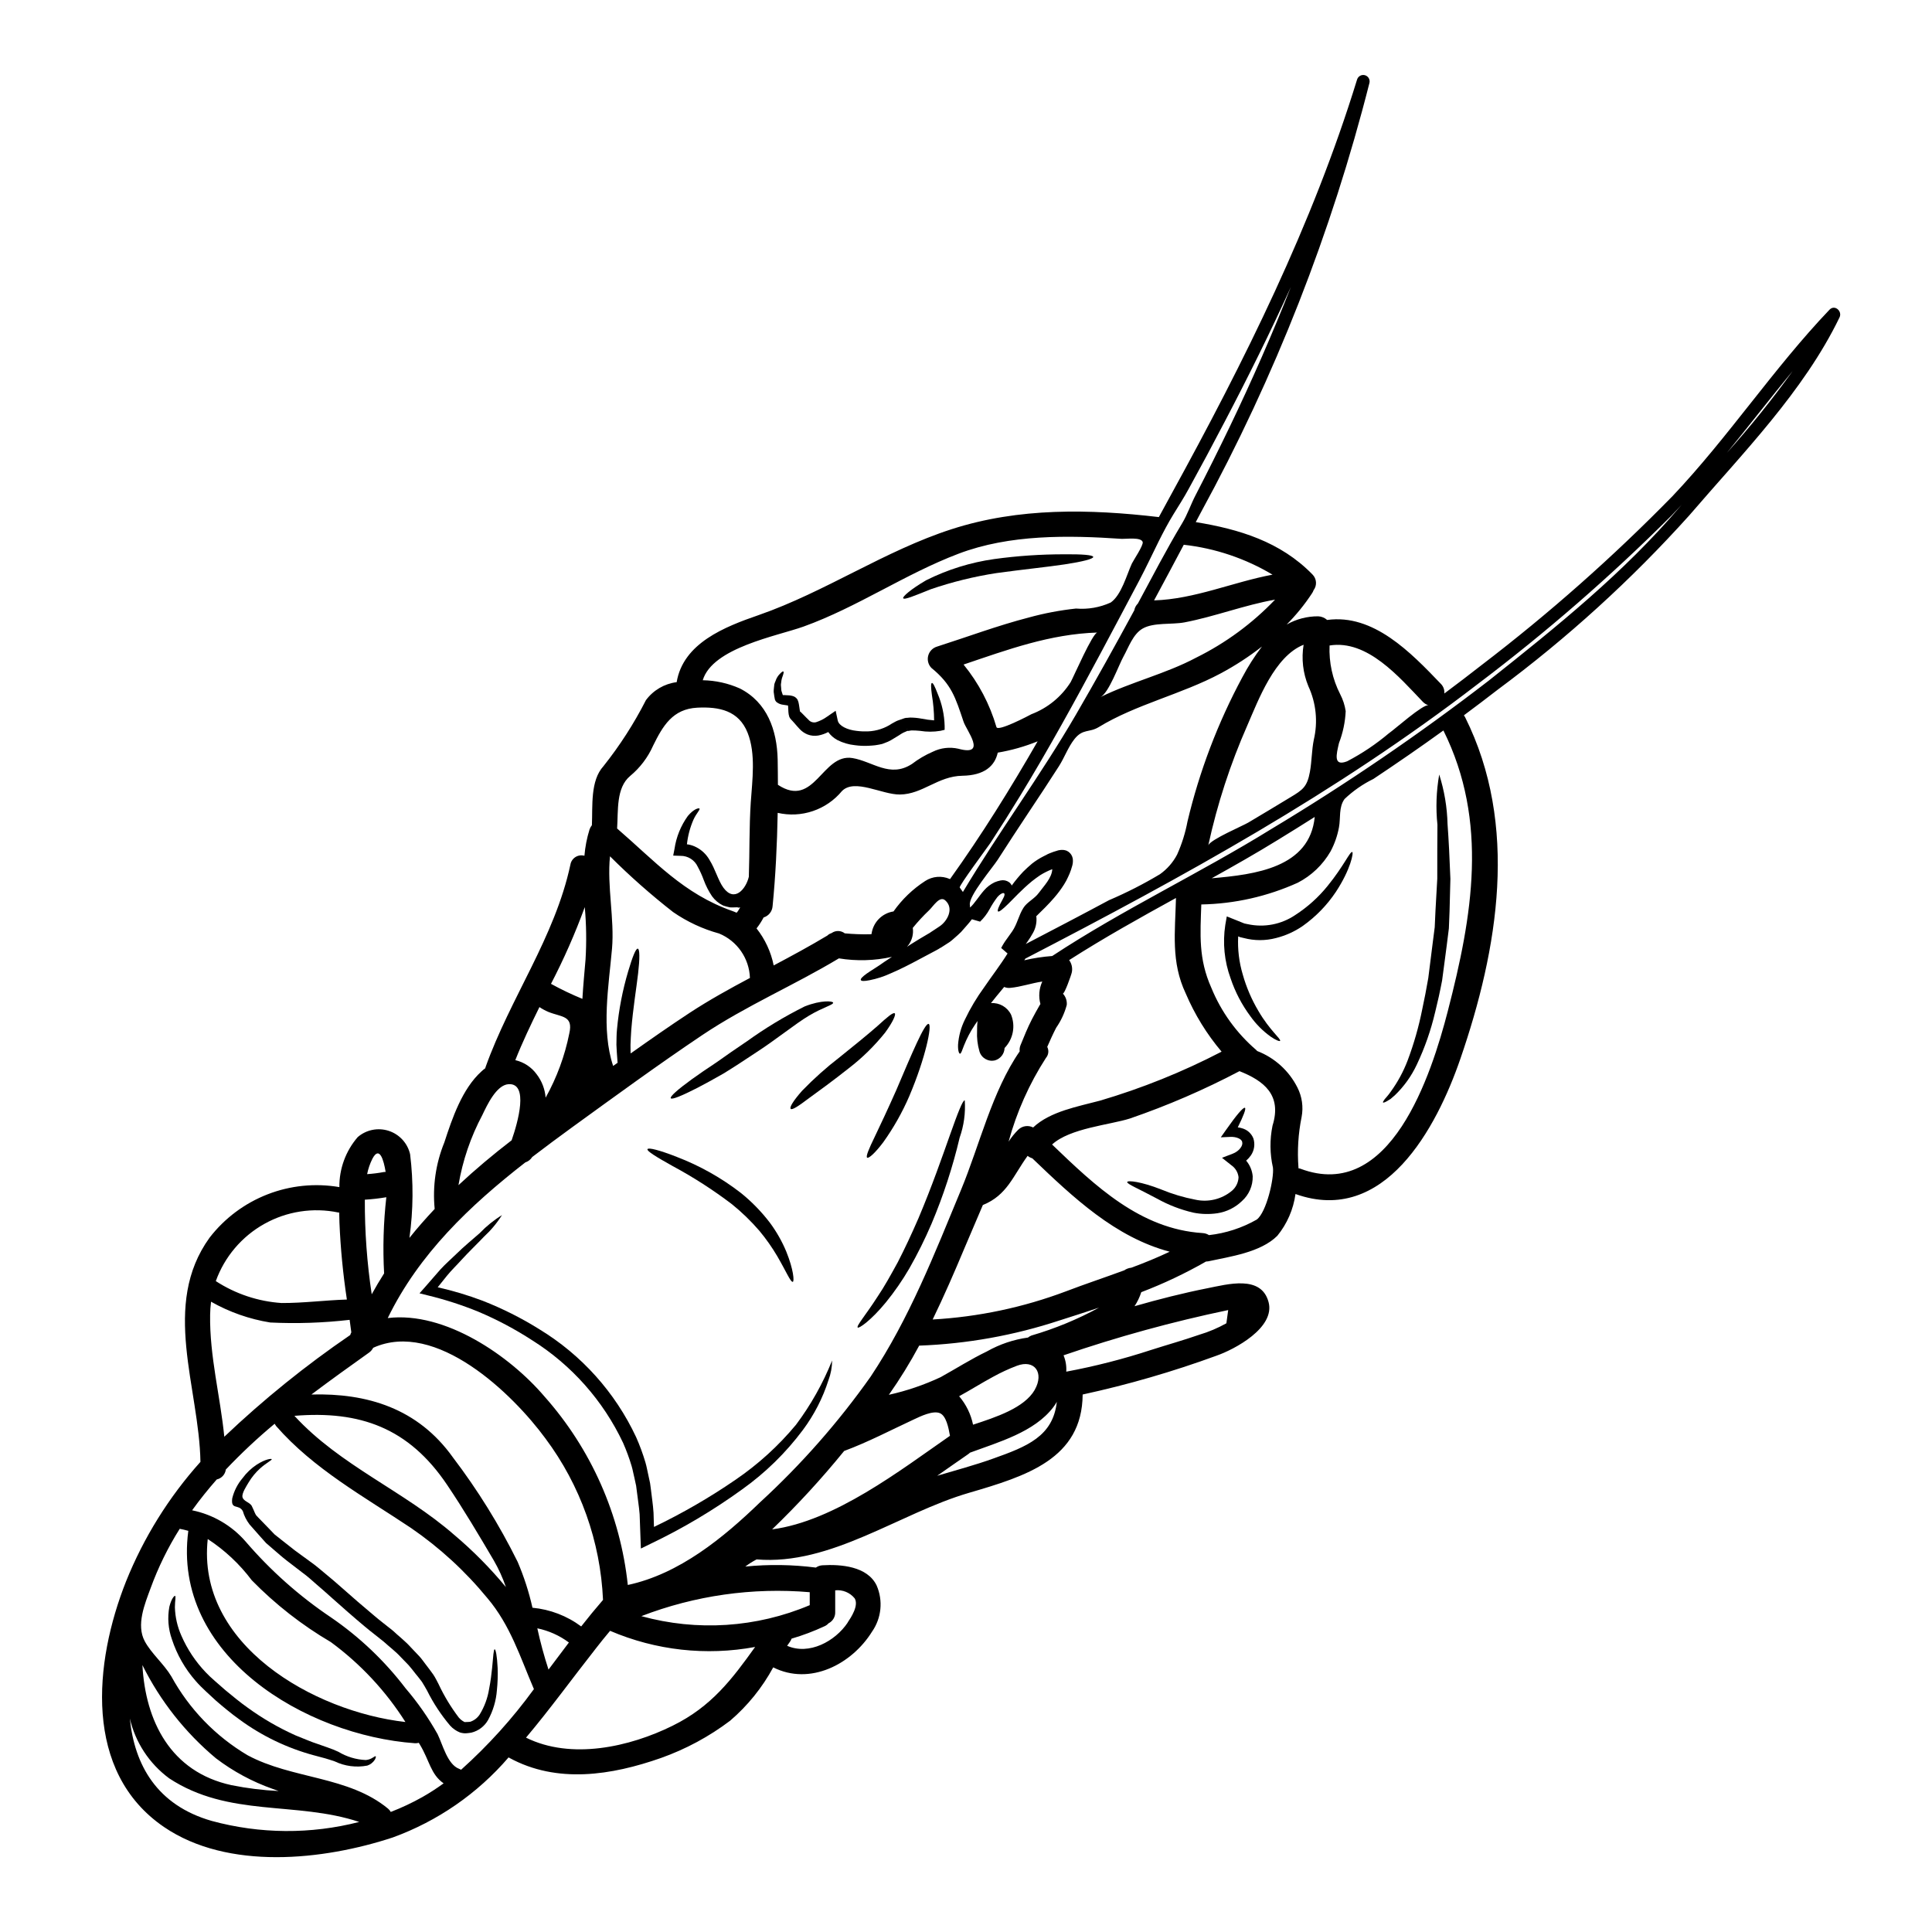 <?xml version="1.0" encoding="UTF-8"?>
<!-- Uploaded to: ICON Repo, www.svgrepo.com, Generator: ICON Repo Mixer Tools -->
<svg fill="#000000" width="800px" height="800px" version="1.1" viewBox="144 144 512 512" xmlns="http://www.w3.org/2000/svg">
 <g>
  <path d="m628.83 226.08c1.398-1.465 3.469 0.395 2.656 2.047-9.473 19.602-25.789 36.117-39.832 52.48-15.336 17.051-32.344 32.523-50.77 46.184-2.949 2.293-5.945 4.547-8.934 6.773 0.117 0.156 0.223 0.32 0.316 0.496 14.27 28.578 8.797 61.344-1.258 90.551-6.297 18.293-20.121 44.242-43.691 35.816v0.004c-0.559 4.062-2.223 7.891-4.816 11.07-4.434 4.414-12.555 5.512-18.363 6.773h0.004c-0.18 0.027-0.363 0.043-0.543 0.047-5.5 3.148-11.234 5.863-17.152 8.121-0.422 1.316-1.02 2.566-1.781 3.715 6.434-1.848 12.895-3.488 19.262-4.75 5.379-1.055 14.293-3.598 16.246 3.625 1.871 6.816-9.023 12.594-13.816 14.246h0.004c-11.566 4.231-23.41 7.668-35.445 10.281-0.137 17.059-14.957 21.625-30.133 26.059-18.387 5.352-36.5 19.305-56.285 17.641v0.004c-1.047 0.547-2.047 1.18-2.992 1.891 6.227-0.621 12.5-0.527 18.703 0.27 0.516-0.363 1.121-0.574 1.754-0.609 4.859-0.293 11.902 0.246 14.355 5.356 1.742 4.008 1.285 8.637-1.215 12.223-5.398 8.688-16.473 14.379-26.195 9.473h0.004c-2.91 5.371-6.781 10.16-11.414 14.133-5.566 4.211-11.746 7.539-18.32 9.879-13.074 4.59-27.551 6.887-40.215-0.043-0.055-0.047-0.113-0.086-0.18-0.113-8.242 9.594-18.816 16.902-30.699 21.223-18.387 6.055-43.66 8.797-60.645-2.789-21.375-14.609-18.562-43.594-10.031-65.086 4.672-11.621 11.344-22.336 19.711-31.66-0.336-19.648-10.484-41.59 2.434-59.434 3.977-5.141 9.277-9.102 15.336-11.461 6.055-2.356 12.641-3.019 19.047-1.922-0.047-4.863 1.68-9.574 4.863-13.254 2.262-1.953 5.383-2.582 8.227-1.652 2.844 0.93 4.992 3.285 5.656 6.199 0.906 7.363 0.848 14.816-0.18 22.164 2.113-2.652 4.363-5.195 6.691-7.672-0.59-6.004 0.289-12.059 2.566-17.645 2.07-6.367 4.723-14.195 9.84-18.809 0.316-0.305 0.656-0.582 1.012-0.836 0.023-0.09 0.023-0.156 0.047-0.246 6.551-18.387 18.387-34.453 22.504-53.715 0.141-0.828 0.629-1.555 1.336-2 0.707-0.445 1.574-0.57 2.379-0.344 0.195-2.359 0.648-4.691 1.348-6.949 0.145-0.418 0.359-0.805 0.633-1.152 0.223-5.176-0.453-11.77 3.059-15.641 4.328-5.438 8.102-11.301 11.258-17.496 1.953-2.633 4.894-4.356 8.145-4.769 1.734-10.352 12.738-14.672 21.738-17.777 17.664-6.144 33.457-17.078 51.168-22.773 17.777-5.738 36.523-5.352 54.883-3.195 1.082-2.023 2.184-4.027 3.285-6.031 19.379-35.305 37.391-71.359 49.258-109.97h0.004c0.285-0.855 1.191-1.34 2.059-1.102 0.871 0.242 1.402 1.117 1.211 2-10.047 39.656-25.047 77.891-44.645 113.8-0.449 0.879-0.922 1.754-1.395 2.633 11.473 1.867 22.453 5.176 30.918 13.863 1.141 1.125 1.27 2.922 0.301 4.195-0.09 0.258-0.211 0.508-0.359 0.738-1.969 3.008-4.238 5.805-6.773 8.352 2.551-1.449 5.438-2.203 8.371-2.184 0.875 0.039 1.711 0.383 2.363 0.969 12.266-1.688 22.168 8.621 30.109 16.902 0.688 0.676 1.035 1.625 0.945 2.586 3.305-2.477 6.617-4.973 9.879-7.539 17.914-13.688 34.816-28.648 50.586-44.758 14.871-15.699 26.73-33.812 41.605-49.406zm-9.723 16.199c-5.902 7.156-11.562 14.516-17.461 21.715 6.207-6.918 12.035-14.168 17.461-21.715zm-29.84 35.941 0.43-0.496c-0.945 0.992-1.848 2.004-2.812 2.992h-0.004c-16.055 16.031-33.199 30.934-51.309 44.602-37.625 28.918-77.84 50.949-119.83 72.715-0.09 0.156-0.203 0.293-0.297 0.449h0.004c2.434-0.566 4.91-0.945 7.402-1.129 18.633-12.285 39.07-21.895 58.082-33.664 19.93-11.973 39.152-25.09 57.566-39.289 18.047-14.336 35.801-28.562 50.766-46.18zm-61.57 133.67c6.508-25.137 10.824-50.137-1.18-74.309-6.098 4.414-12.309 8.688-18.562 12.852-2.801 1.367-5.375 3.16-7.633 5.309-1.598 2.184-1.012 5.062-1.484 7.519-0.41 2.223-1.16 4.371-2.227 6.367-2.039 3.543-5.055 6.426-8.688 8.301-8.043 3.637-16.742 5.598-25.566 5.762-0.27 7.941-0.789 14.379 2.656 22.078 2.598 6.356 6.672 12 11.883 16.473 0.098 0.09 0.188 0.188 0.27 0.289 4.633 1.789 8.438 5.242 10.668 9.68 1.223 2.41 1.609 5.156 1.102 7.809-0.895 4.402-1.172 8.906-0.832 13.383 0 0.07-0.023 0.113-0.023 0.18 0.184 0.035 0.363 0.082 0.539 0.137 23.863 9.004 34.711-24.93 39.078-41.828zm-15.57-73.602c1.484-1.012 9.023-7.762 10.441-7.379v-0.004c-0.574-0.168-1.094-0.488-1.508-0.922-6.277-6.551-14.695-16.531-24.711-14.922-0.195 4.477 0.777 8.93 2.816 12.918 0.73 1.402 1.223 2.918 1.457 4.481-0.133 2.891-0.73 5.738-1.773 8.438-0.699 2.992-1.574 6.297 2.137 4.859v0.004c3.981-2.074 7.715-4.586 11.141-7.484zm-19.961 1.777c1.129-4.769 0.621-9.777-1.441-14.223-1.434-3.473-1.867-7.273-1.258-10.98-7.699 3.059-11.973 14.625-14.922 21.398-4.496 10.199-7.957 20.82-10.328 31.711 0.812-1.598 9.094-5.09 10.602-5.988 3.734-2.207 7.445-4.457 11.141-6.691 3.305-1.969 4.457-2.812 5.176-6.727 0.512-2.836 0.469-5.719 1.031-8.508zm0.246 20.434c-3.242 2.051-6.508 4.098-9.793 6.102-5.734 3.543-11.609 6.863-17.508 10.148 11.57-0.977 25.996-2.824 27.305-16.262zm-11.184 81.816c2.566-8.172-2.344-11.906-8.754-14.449-9.348 4.926-19.059 9.121-29.051 12.555-5.309 1.688-15.891 2.547-20.613 6.887 11.387 10.938 23.355 22.41 39.875 23.469v0.004c0.605 0.023 1.195 0.211 1.707 0.539 4.453-0.496 8.758-1.898 12.652-4.117 2.586-1.938 4.633-10.914 4.297-13.777-0.828-3.652-0.867-7.441-0.113-11.109zm-7.988-118.84-0.004-0.004c1.504-2.856 3.242-5.578 5.199-8.141-3.438 2.691-7.102 5.074-10.957 7.133-10.352 5.539-22.434 8.191-32.34 14.246-2.5 1.508-4.164 0.34-6.414 3.172-1.707 2.184-2.633 4.883-4.117 7.203-2.652 4.141-5.375 8.266-8.102 12.355-2.723 4.09-5.422 8.234-8.082 12.375-1.352 2.117-7.785 9.633-7.402 11.996l0.004-0.004c0.035 0.23 0.051 0.465 0.047 0.699 1.145-0.992 2.316-2.973 3.711-4.547 0.77-0.898 1.723-1.625 2.789-2.137 0.523-0.223 1.066-0.391 1.621-0.496 0.777-0.16 1.586 0.012 2.231 0.473 0.301 0.227 0.543 0.531 0.695 0.875 0.93-1.285 1.945-2.512 3.039-3.668 0.719-0.719 1.484-1.418 2.363-2.16 0.938-0.734 1.949-1.375 3.012-1.914l0.789-0.395 0.359-0.199 0.539-0.227c0.609-0.254 1.234-0.469 1.867-0.648 0.203-0.078 0.414-0.129 0.629-0.16 0.281-0.055 0.57-0.078 0.855-0.07 0.23 0.004 0.457 0.035 0.676 0.09 0.133 0.047 0.27 0.07 0.395 0.113 0.18 0.086 0.352 0.184 0.516 0.293 0.59 0.426 0.996 1.062 1.125 1.777 0.09 0.625 0.051 1.258-0.113 1.867-0.109 0.395-0.223 0.789-0.336 1.105h0.004c-0.223 0.66-0.484 1.309-0.789 1.934-0.305 0.68-0.656 1.34-1.059 1.969-0.773 1.227-1.637 2.394-2.59 3.492-1.484 1.73-3.148 3.352-4.789 4.949v-0.004c0.043 0.211 0.062 0.422 0.066 0.633 0.043 1.305-0.27 2.594-0.902 3.738-0.457 0.828-0.961 1.629-1.508 2.402-0.156 0.203-0.293 0.395-0.43 0.586 7.383-3.848 14.766-7.695 22.102-11.637v0.004c4.637-1.98 9.133-4.273 13.457-6.863 1.906-1.352 3.461-3.129 4.547-5.199 1.258-2.805 2.184-5.75 2.754-8.777 3.16-13.32 8.051-26.176 14.539-38.234zm12.875-103.47c-5.512 12.129-11.434 24.082-17.621 35.867-3.082 5.918-6.231 11.793-9.445 17.621-1.281 2.363-2.699 4.57-4.098 6.84-1.398 2.269-2.656 4.68-3.867 7.086-1.73 3.488-3.379 7.023-5.199 10.465-3.398 6.41-6.773 12.805-10.195 19.195-6.84 12.781-13.816 25.492-21.355 37.848-2.562 4.207-5.176 8.348-7.871 12.469-0.719 1.078-8.414 11.414-8.125 11.809 0.293 0.395 0.562 0.762 0.836 1.18 9.539-15.934 20.613-30.922 29.953-46.988 5.309-9.137 10.438-18.387 15.48-27.68l-0.008 0.004c0.125-0.676 0.453-1.297 0.945-1.777 3.871-7.156 7.519-14.27 11.703-21.219 1.465-2.41 2.316-5.066 3.625-7.562 3.106-5.988 6.098-12.02 9.02-18.074 5.844-12.168 11.293-24.531 16.219-37.086zm-4.887 76.285c-7.184-4.293-15.203-6.996-23.52-7.922-2.609 4.91-5.219 9.84-7.871 14.742 10.777-0.332 20.855-4.84 31.391-6.82zm-12.223 198.38c0.16-1.18 0.32-2.363 0.477-3.488-14.781 3.086-29.352 7.09-43.633 11.992 0.57 1.371 0.816 2.852 0.719 4.332 7.621-1.422 15.137-3.348 22.504-5.762 4.231-1.352 8.555-2.566 12.762-4.027h-0.004c2.496-0.742 4.902-1.762 7.176-3.031zm-7.961-176.41c7.793-3.863 14.852-9.059 20.859-15.348-8.145 1.441-15.91 4.477-24.035 6.031-3.375 0.629-8.168-0.043-11.07 1.641-2.566 1.488-3.711 4.977-5.062 7.402-1.238 2.207-3.894 9.656-6.078 10.738 8.188-4.027 17.281-6.141 25.387-10.465zm6.691 104.44v0.004c-3.922-4.633-7.121-9.832-9.5-15.414-3.961-8.371-2.812-16.297-2.59-25.316-9.594 5.266-19.133 10.598-28.312 16.465 0.672 0.918 0.934 2.074 0.719 3.195-0.133 0.738-2.047 6.074-2.41 5.648 0.773 0.812 1.16 1.918 1.059 3.039-0.578 2.164-1.531 4.211-2.812 6.051-0.855 1.664-1.617 3.352-2.363 5.062 0.496 0.965 0.352 2.133-0.359 2.949-4.41 6.84-7.742 14.316-9.883 22.168 0.746-1.156 1.617-2.227 2.59-3.195 1.059-1 2.625-1.223 3.918-0.566 4.5-4.277 12.039-5.582 17.641-7.086v0.004c11.16-3.285 21.977-7.641 32.297-13.004zm-23.797-129.32c0.43-0.902 3.148-4.91 2.883-5.738-0.395-1.352-4.363-0.789-5.512-0.836-14.266-0.969-29.727-1.215-43.297 3.938-14.168 5.375-26.801 14.168-41.066 19.305-7.023 2.519-24.125 5.582-26.711 14.223 3.391 0.059 6.738 0.801 9.84 2.184 7.223 3.668 9.84 11.02 10.012 18.836 0.047 2.18 0.047 4.434 0.066 6.691 9.746 6.434 11.684-8.418 19.758-7.086 5.332 0.879 9.902 5.332 15.707 1.598l0.004 0.004c1.715-1.32 3.59-2.426 5.582-3.285 2.102-1.031 4.492-1.309 6.773-0.789 7.762 2.113 2.113-4.883 1.375-7.156-2.16-6.414-3.148-9.879-8.531-14.27v0.004c-0.828-0.863-1.145-2.094-0.836-3.25 0.309-1.152 1.195-2.062 2.344-2.398 8.102-2.59 16.09-5.582 24.348-7.719 4.086-1.121 8.254-1.91 12.465-2.363 3.156 0.266 6.324-0.285 9.207-1.598 2.844-1.992 4.219-7.301 5.59-10.293zm-0.109 186.57c3.465-1.281 6.863-2.676 10.148-4.231-14.402-3.824-25.516-14.312-36.406-24.754h-0.004c-0.453-0.137-0.871-0.359-1.242-0.652-3.894 5.379-5.445 10.441-11.859 13.031-1.641 3.844-3.305 7.719-4.93 11.562-2.633 6.297-5.375 12.594-8.371 18.77l0.004 0.004c12.102-0.68 24.031-3.203 35.375-7.481 4.996-1.914 10.234-3.644 15.371-5.539v0.004c0.562-0.398 1.223-0.645 1.91-0.707zm-16.094-155.18c0.832-1.508 5.848-13.094 7.086-13.141-12.594 0.395-23.809 4.547-35.469 8.484 3.984 4.879 6.949 10.512 8.711 16.562 0.34 1.328 8.598-3.039 9.27-3.402 4.297-1.633 7.945-4.617 10.402-8.504zm7.516 165.77c-3.543 1.18-7.019 2.293-10.418 3.379v-0.004c-12.039 3.977-24.578 6.227-37.242 6.691-2.414 4.504-5.098 8.852-8.035 13.031 4.734-1.051 9.34-2.621 13.73-4.68 4.094-2.269 8.078-4.812 12.309-6.84l-0.004-0.004c3.348-1.883 7.019-3.121 10.824-3.644 0.281-0.223 0.59-0.406 0.922-0.539 6.219-1.812 12.227-4.293 17.914-7.391zm-11.184 24.957c-0.277 0.504-0.594 0.984-0.945 1.441-5.019 6.594-14.492 9.227-22.078 12.039h0.004c-0.16 0.16-0.332 0.301-0.516 0.426-2.59 1.777-5.332 3.715-8.172 5.695 4.977-1.488 9.992-2.812 14.875-4.57 8.867-3.16 15.84-5.859 16.832-15.043zm-4.781-134.86c1.328-1.824 3.465-3.938 3.578-6.297-1.105 0.426-2.168 0.953-3.172 1.574-0.766 0.496-1.508 1.078-2.207 1.617-2.754 2.273-4.789 4.527-6.277 5.988-1.488 1.461-2.453 2.227-2.719 2.027-0.27-0.199 0.156-1.328 1.211-3.172 1.309-2.25-0.176-2.051-1.371-0.652v-0.004c-0.773 1.016-1.469 2.09-2.07 3.215-0.668 1.227-1.52 2.344-2.523 3.312l-2.18-0.629c-0.453 0.582-0.902 1.18-1.441 1.754l-1.422 1.617c-0.516 0.543-1.18 1.082-1.773 1.621-0.391 0.359-0.797 0.695-1.219 1.012l-1.148 0.742-1.121 0.719-0.297 0.156-0.473 0.293-0.535 0.301c-1.508 0.812-2.969 1.574-4.363 2.316-2.812 1.527-5.422 2.832-7.762 3.824-1.777 0.82-3.644 1.422-5.562 1.801-1.371 0.273-2.18 0.273-2.312-0.047s0.426-0.898 1.551-1.707c1.125-0.812 2.883-1.797 4.769-3.172 0.609-0.395 1.238-0.812 1.914-1.258v-0.004c-4.613 1.027-9.383 1.16-14.047 0.395-11.859 7.133-24.523 12.512-36.16 20.297-11.727 7.871-23.09 16.18-34.523 24.461-3.543 2.586-7.086 5.195-10.602 7.894l0.004 0.004c-0.422 0.672-1.066 1.172-1.82 1.418-14.668 11.414-28.199 24.258-36.457 41.25 15.234-1.848 32.383 10.055 41.496 20.746 12.41 13.949 20.145 31.426 22.121 49.988 13.613-2.906 25.316-12.488 35.105-21.965v0.004c10.902-10.02 20.711-21.168 29.258-33.262 10.262-15.418 16.902-32.496 23.965-49.531 4.879-11.75 8.191-26.059 15.527-36.66-0.07-0.539 0-1.09 0.203-1.598 0.945-2.316 1.891-4.68 3.039-6.906 0.652-1.238 1.309-2.453 2.004-3.644h-0.004c0.078-0.137 0.16-0.266 0.25-0.395-0.539-1.984-0.363-4.094 0.496-5.961-2.863 0.426-5.738 1.441-8.531 1.684-0.535 0.051-1.078-0.031-1.574-0.246-0.695 0.855-1.395 1.664-2.047 2.473-0.496 0.633-0.969 1.215-1.441 1.801v0.004c2.231-0.152 4.328 1.055 5.316 3.059 1.227 3.027 0.555 6.492-1.715 8.844-0.051 1.508-1.055 2.816-2.496 3.262-1.797 0.465-3.641-0.582-4.16-2.363-0.516-1.758-0.73-3.59-0.633-5.422-0.016-0.879 0.023-1.758 0.113-2.633-0.246 0.363-0.516 0.742-0.738 1.082h-0.004c-1.133 1.695-2.082 3.504-2.836 5.398-0.539 1.352-0.762 2.227-1.078 2.18-0.246-0.043-0.562-0.789-0.496-2.43v0.004c0.172-2.285 0.781-4.519 1.797-6.574 1.445-3.035 3.172-5.926 5.156-8.641 1.891-2.789 4.184-5.738 6.164-8.91l-1.688-1.465c0.438-0.859 0.949-1.68 1.531-2.449 0.449-0.629 0.926-1.281 1.398-1.969 1.328-1.938 1.707-4.231 2.949-6.191 0.934-1.535 2.969-2.426 4.082-3.981zm-1.059 131.65c2.519-4.457-0.023-8.148-4.793-6.324-2.152 0.82-4.242 1.789-6.254 2.902-3.016 1.621-5.965 3.488-9 5.152h-0.004c1.848 2.164 3.117 4.758 3.691 7.543 5.953-1.961 13.605-4.414 16.371-9.273zm0.742-171.82c-3.398 1.379-6.938 2.379-10.555 2.992-0.789 3.543-3.543 6.035-9.383 6.125-6.504 0.109-10.508 4.902-16.531 4.973-4.746 0.066-11.992-4.328-15.371-0.922-2.023 2.449-4.691 4.285-7.699 5.305-3.008 1.023-6.238 1.188-9.336 0.477-0.156 8.348-0.562 16.812-1.352 24.73-0.098 1.395-1.047 2.586-2.383 2.996-0.531 1.023-1.16 1.992-1.871 2.898 2.269 2.867 3.828 6.231 4.547 9.812 4.793-2.543 9.566-5.117 14.227-7.918 0.281-0.281 0.629-0.488 1.008-0.609l0.133-0.066h0.004c1.051-0.734 2.457-0.699 3.465 0.09 2.199 0.207 4.41 0.289 6.617 0.246 0.16-0.004 0.316-0.02 0.473-0.047 0.379-3.082 2.758-5.535 5.824-6.004 2.262-3.211 5.121-5.953 8.422-8.082 1.922-1.238 4.332-1.438 6.434-0.539 0.039 0.023 0.074 0.047 0.113 0.066 8.398-11.723 16.023-23.984 23.227-36.523zm-23.223 184.03c-0.395-2.312-1.035-5.242-2.613-5.965-1.867-0.855-5.332 0.879-6.93 1.621-6.164 2.859-12.125 6.012-18.5 8.371v0.004c-5.934 7.309-12.309 14.242-19.086 20.773 16.559-2.164 34.062-15.73 47.141-24.801zm-2.754-135c2.047-1.352 3.938-4.769 1.484-6.906-1.461-1.258-3.106 1.531-4.25 2.633-1.543 1.465-2.992 3.027-4.332 4.68 0.23 1.609-0.18 3.242-1.148 4.547-0.133 0.18-0.27 0.316-0.395 0.473 0.359-0.246 0.695-0.473 1.055-0.695 1.375-0.879 2.859-1.754 4.387-2.656l0.586-0.34 0.066-0.043c0.023-0.023 0.293-0.203 0.293-0.203l1.125-0.738zm-24.371 184.51c0.992-1.488 2.996-4.547 1.871-6.434h-0.004c-1.25-1.531-3.188-2.328-5.152-2.117v5.738c0.055 1.258-0.633 2.43-1.758 2.992-0.285 0.324-0.641 0.586-1.035 0.766-2.836 1.324-5.769 2.43-8.773 3.309-0.102 0.297-0.246 0.578-0.43 0.832-0.246 0.34-0.496 0.719-0.742 1.059 5.805 2.551 12.711-1.164 16.043-6.137zm-10.035-4.637v-3.422l-0.004 0.004c-15.16-1.297-30.422 0.875-44.621 6.344 14.785 4.086 30.516 3.059 44.641-2.918zm-15.621-212.8c0.395-5.805 1.371-12.805-0.836-18.363-2.344-5.902-7.519-6.953-13.344-6.664-6.551 0.34-9.141 4.859-11.727 10.105h0.004c-1.379 3.09-3.449 5.824-6.055 7.984-3.781 3.148-3.148 9.184-3.469 13.93 9.992 8.621 17.598 17.32 30.562 21.875 0.395 0.133 0.738 0.293 1.102 0.449h0.004c0.234-0.25 0.441-0.531 0.605-0.832 0.133-0.199 0.223-0.395 0.34-0.605l-0.273 0.066-0.156 0.023-0.09 0.023v-0.07l-0.316-0.043c-0.629 0-1.238 0.066-1.848 0.023h0.004c-0.629-0.125-1.246-0.289-1.848-0.496-1.164-0.566-2.172-1.414-2.934-2.461-0.895-1.336-1.629-2.769-2.184-4.277-0.445-1.219-0.977-2.406-1.598-3.543-0.816-1.781-2.606-2.914-4.566-2.883l-1.938-0.066 0.34-1.754c0.461-3.16 1.676-6.164 3.543-8.754 1.641-1.938 2.883-2.137 3.062-1.969 0.293 0.27-0.812 1.258-1.574 2.949-0.906 2.078-1.492 4.285-1.734 6.543 0.098-0.004 0.195 0.004 0.293 0.023 0.77 0.133 1.512 0.383 2.203 0.746 1.441 0.742 2.637 1.883 3.445 3.285 1.621 2.586 2.344 5.559 3.734 7.445 2.906 3.961 5.945 0.395 6.731-2.906 0.223-6.602 0.082-13.195 0.516-19.785zm-0.227 46.594c-0.18-5.188-3.371-9.793-8.168-11.773-4.359-1.195-8.484-3.121-12.203-5.691-5.867-4.582-11.449-9.512-16.715-14.773-0.812 7.918 1.215 16.605 0.539 24.438-0.855 9.789-2.926 21.469 0.297 31.121 0.395-0.273 0.789-0.562 1.18-0.836l-0.066-0.855c-0.09-1.238-0.203-2.566-0.246-3.918 0.043-1.352 0-2.754 0.156-4.164v0.008c0.484-5.191 1.48-10.324 2.965-15.324 1.125-3.781 2.027-6.102 2.547-5.988 0.52 0.113 0.539 2.566 0.086 6.504s-1.352 9.273-1.824 15.102c-0.109 1.328-0.133 2.609-0.199 3.867 0 0.762 0.023 1.508 0.023 2.227 0.043 0.023 0.066 0 0.109 0 5.117-3.621 10.262-7.223 15.504-10.668 5.246-3.438 10.594-6.387 16.016-9.273zm-20.434 198.14c10.234-5.043 15.707-12.312 21.805-20.836v-0.004c-12.953 2.402-26.324 0.91-38.434-4.277-1.309 1.555-2.59 3.148-3.867 4.793 0 0.023-0.023 0.043-0.047 0.066-6.078 7.719-11.973 15.867-18.363 23.449 11.969 5.93 27.41 2.508 38.906-3.184zm-24.281-26.285c1.891-2.41 3.824-4.769 5.781-7.023-0.68-15.469-5.996-30.375-15.254-42.781-8.66-11.809-29.008-31.57-45.656-24.035-0.258 0.516-0.637 0.957-1.109 1.285-5.117 3.644-10.234 7.312-15.258 11.094 14.742-0.395 28.176 3.644 37.469 16.629v0.004c6.594 8.664 12.348 17.941 17.176 27.699 1.684 3.93 3 8.004 3.934 12.176 4.68 0.438 9.152 2.152 12.918 4.961zm1.148-176.73v-0.004c0.281-4.625 0.215-9.27-0.203-13.887-2.543 6.965-5.535 13.754-8.953 20.332 2.695 1.484 5.477 2.812 8.324 3.981 0.203-3.496 0.539-6.984 0.832-10.43zm-4.297 19.547c1.078-4.746-2.051-4.25-5.562-5.672-0.824-0.352-1.617-0.777-2.359-1.277-2.269 4.613-4.5 9.27-6.391 14.062h-0.004c2.285 0.527 4.301 1.863 5.672 3.758 1.371 1.793 2.191 3.941 2.363 6.188 2.969-5.324 5.09-11.078 6.281-17.059zm-5.512 168.62c1.797-2.406 3.602-4.812 5.398-7.176l0.004 0.004c-2.484-1.852-5.34-3.133-8.371-3.762 0.801 3.695 1.793 7.344 2.965 10.938zm-3.871 5.176c-3.644-8.48-6.231-16.926-12.375-24.168v0.004c-5.832-7.102-12.633-13.344-20.207-18.543-12.422-8.305-25.789-15.617-35.734-27.004-0.148-0.191-0.281-0.395-0.395-0.609-4.547 3.785-8.867 7.836-12.934 12.129-0.168 1.297-1.133 2.352-2.41 2.633-2.293 2.609-4.481 5.332-6.527 8.172h0.004c5.504 1.121 10.484 4.027 14.168 8.266 6.609 7.703 14.234 14.48 22.664 20.141 7.535 5.164 14.199 11.5 19.734 18.766 3.219 3.762 6.062 7.832 8.484 12.152 1.375 2.812 2.613 8.016 5.695 9.184v-0.004c0.184 0.07 0.363 0.152 0.539 0.25 7.164-6.422 13.633-13.582 19.289-21.363zm-5.902-145.46c1.684-4.812 4.59-15.211-0.836-14.852-3.238 0.223-5.715 5.648-6.906 8.125v0.004c-3.109 5.828-5.254 12.121-6.352 18.633 4.488-4.188 9.215-8.148 14.102-11.906zm-1.512 118.44v0.004c-0.844-2.457-1.922-4.832-3.219-7.082-3.961-6.731-7.988-13.527-12.355-20.008-10.195-15.168-23.156-19.734-40.48-18.316 12.125 13.211 29.027 19.895 42.371 31.57v-0.004c4.969 4.195 9.551 8.828 13.691 13.84zm-16.531 51.984c-3.445-2.41-3.711-6.031-6.277-10.262-0.09-0.156-0.203-0.316-0.297-0.473v0.004c-0.336 0.098-0.688 0.133-1.035 0.109-28.848-2.07-64.426-23.133-60.035-56.285-0.719-0.199-1.508-0.395-2.273-0.539h-0.004c-3.125 4.961-5.711 10.238-7.719 15.746-1.531 4.164-3.867 9.723-1.551 14.043 1.73 3.238 5.062 6.012 7.043 9.316 4.738 8.656 11.719 15.875 20.207 20.902 11.84 6.367 26.738 5.473 37.246 14.168v0.004c0.285 0.238 0.52 0.527 0.699 0.855 2.879-1.109 5.68-2.426 8.371-3.938 1.949-1.105 3.836-2.324 5.648-3.648zm-15.797-162c0.156-0.023 0.293 0 0.449-0.023-0.52-3.195-1.641-7.047-3.512-3.488-0.645 1.289-1.113 2.66-1.395 4.074 1.496-0.098 2.984-0.285 4.457-0.562zm0.043 26.867c-0.371-6.731-0.172-13.484 0.586-20.184-1.883 0.32-3.785 0.535-5.695 0.652-0.035 8.391 0.574 16.773 1.824 25.07 1.035-1.895 2.137-3.734 3.285-5.539zm5.648 118.89c-5.211-8.227-11.914-15.406-19.758-21.176-7.68-4.508-14.727-10.016-20.953-16.379-3.227-4.297-7.18-8-11.676-10.938-3.059 27.965 28.062 45.738 52.387 48.492zm-14.336-103.27c0-0.043-0.023-0.09-0.023-0.133-0.133-1.059-0.27-2.117-0.426-3.172v-0.004c-6.981 0.805-14.02 1.043-21.039 0.703-5.516-0.887-10.828-2.754-15.688-5.508-0.148 1.164-0.23 2.336-0.246 3.512-0.156 10.914 2.68 21.492 3.758 32.273 10.383-9.867 21.547-18.883 33.375-26.961 0.062-0.25 0.16-0.492 0.289-0.711zm-1.18-8.688c-1.023-6.758-1.684-13.562-1.969-20.391-0.023-0.855-0.043-1.754-0.066-2.676h-0.227c-6.695-1.391-13.668-0.316-19.633 3.027-5.965 3.34-10.527 8.719-12.84 15.152 5.215 3.391 11.211 5.391 17.422 5.809 5.781 0.023 11.52-0.742 17.301-0.922zm-35.816 138.17c12.785 3.477 26.254 3.57 39.086 0.27-16.785-5.582-34.523-1.125-50.41-11.586l0.004-0.004c-5.234-3.879-8.918-9.496-10.387-15.84 1.23 12.305 7.152 22.992 21.711 27.16zm17.73-7.922c-0.539-0.18-1.059-0.359-1.574-0.562-5.41-1.91-10.492-4.648-15.055-8.125-8.129-6.793-14.758-15.199-19.469-24.688 0.789 14.742 7.402 28.312 23.617 31.824 4.117 0.824 8.289 1.344 12.484 1.551z"/>
  <path d="m528.37 376.89c-0.066 2.754-0.156 5.629-0.223 8.598-0.066 1.488-0.113 3.019-0.18 4.547-0.18 1.531-0.395 3.086-0.586 4.66-0.395 3.148-0.832 6.211-1.211 9.16-0.562 2.949-1.18 5.738-1.848 8.414l-0.004-0.004c-1.117 4.773-2.738 9.41-4.836 13.84-1.426 3.051-3.402 5.812-5.828 8.148-0.453 0.395-0.859 0.719-1.18 1.012-0.395 0.246-0.742 0.453-1.016 0.609-0.539 0.293-0.879 0.395-0.945 0.293s0.09-0.395 0.453-0.879c0.199-0.246 0.426-0.52 0.719-0.836 0.297-0.316 0.562-0.738 0.898-1.18 1.84-2.535 3.336-5.305 4.453-8.234 1.66-4.41 2.957-8.949 3.875-13.57 0.562-2.586 1.102-5.398 1.598-8.266 0.359-2.883 0.738-5.871 1.125-8.934 0.199-1.531 0.395-3.039 0.582-4.547 0.066-1.508 0.133-2.969 0.203-4.434 0.176-2.926 0.316-5.738 0.473-8.414 0-5.379 0-10.234 0.043-14.293-0.465-4.441-0.305-8.926 0.473-13.324 1.355 4.254 2.098 8.68 2.207 13.145 0.301 4.137 0.551 9.02 0.754 14.488z"/>
  <path d="m502.36 369.79c0.395 0.109-0.395 4.566-4.328 10.551l-0.004 0.004c-2.352 3.531-5.332 6.598-8.797 9.051-2.148 1.48-4.551 2.562-7.082 3.195-2.789 0.734-5.719 0.734-8.508 0l-1.035-0.246-0.473-0.199v-0.004c-0.18 3.43 0.234 6.859 1.219 10.148 0.953 3.379 2.348 6.613 4.141 9.633 3.016 5.176 6.078 7.449 5.738 7.922-0.156 0.156-1.059-0.133-2.519-1.148-2.059-1.48-3.863-3.293-5.332-5.359-2.269-3.047-4.039-6.43-5.25-10.031-1.664-4.539-2.148-9.422-1.414-14.199l0.395-2.25 2.316 0.926 1.555 0.629 0.789 0.316 0.832 0.176-0.004-0.004c4.394 0.98 9 0.09 12.719-2.453 3.234-2.098 6.113-4.695 8.535-7.699 4.254-5.223 5.922-9.18 6.508-8.957z"/>
  <path d="m476.16 445.69c0.492 1.531 0.242 3.207-0.676 4.527-0.359 0.5-0.773 0.961-1.238 1.367 0.996 1.168 1.598 2.617 1.734 4.141 0.059 2.508-0.988 4.91-2.859 6.574-1.77 1.711-4.027 2.836-6.457 3.215-2.141 0.324-4.316 0.273-6.438-0.156-3.344-0.777-6.562-2.019-9.562-3.688-4.93-2.656-8.035-3.894-7.941-4.414 0.09-0.52 3.754-0.113 9.02 1.969 2.918 1.207 5.949 2.113 9.051 2.703 3.418 0.754 6.992-0.121 9.68-2.359 1.066-0.898 1.703-2.207 1.754-3.602-0.148-1.285-0.844-2.441-1.91-3.172l-2.477-1.969 2.832-1.082c1.777-0.672 2.789-2.203 2.523-3.059-0.09-0.902-1.688-1.465-3.106-1.398l-2.566 0.113 1.352-1.914c2.789-3.984 4.613-6.121 5.043-5.902 0.359 0.203-0.395 2.16-1.895 5.176 0.336 0.039 0.668 0.109 0.992 0.207 1.426 0.344 2.602 1.359 3.144 2.723z"/>
  <path d="m433.72 291.59c0.043 0.516-2.836 1.258-7.519 1.969-4.68 0.707-11.141 1.352-18.137 2.316-5.906 0.91-11.719 2.34-17.371 4.273-4.328 1.73-7.086 2.906-7.336 2.387-0.223-0.395 1.969-2.363 6.102-4.769h-0.004c5.664-2.832 11.75-4.723 18.02-5.609 6.137-0.844 12.328-1.266 18.523-1.262 4.699-0.051 7.656 0.176 7.723 0.695z"/>
  <path d="m399.67 435.61c0.23 3.348-0.23 6.711-1.352 9.879-1.84 7.793-4.332 15.418-7.445 22.797-1.738 4.07-3.711 8.035-5.902 11.879-1.828 3.141-3.898 6.137-6.188 8.957-4.008 4.879-7.18 7-7.477 6.691-0.449-0.395 2.113-3.285 5.309-8.266 1.688-2.477 3.422-5.606 5.312-9.055 1.824-3.543 3.668-7.477 5.492-11.684 3.578-8.461 6.32-16.359 8.348-22.078 2.023-5.715 3.387-9.258 3.902-9.121z"/>
  <path d="m394.34 336.41v1l-1.145 0.273h-0.004c-1.781 0.293-3.598 0.293-5.379 0-0.762-0.078-1.527-0.117-2.293-0.113-0.199 0.023-0.449 0.066-0.672 0.113l-0.34 0.043-0.023-0.109-0.09 0.109c-0.34 0.133-0.672 0.316-1.035 0.453h-0.004c-0.387 0.211-0.762 0.441-1.125 0.695-0.449 0.27-0.922 0.562-1.371 0.832h0.004c-0.496 0.324-1.016 0.609-1.555 0.859-0.473 0.176-0.969 0.359-1.441 0.562l-0.34 0.086-0.133 0.023-0.199 0.047-0.453 0.086-0.855 0.137c-0.586 0.066-1.18 0.109-1.754 0.133v0.004c-1.195 0.059-2.394 0.004-3.578-0.16-1.625-0.164-3.203-0.629-4.656-1.371-0.953-0.516-1.777-1.238-2.41-2.113-0.828 0.434-1.715 0.746-2.633 0.918-0.969 0.172-1.965 0.07-2.883-0.289-0.797-0.328-1.512-0.828-2.094-1.465-0.492-0.516-0.898-1.012-1.281-1.441l-0.516-0.582-0.293-0.316-0.156-0.156c-0.113-0.113-0.137-0.18-0.203-0.246h-0.004c-0.094-0.137-0.176-0.281-0.246-0.43-0.137-0.422-0.223-0.859-0.246-1.305l-0.043-0.859-0.043-0.762h-0.004c0.004-0.031-0.004-0.062-0.023-0.09-0.023 0-0.047-0.023-0.066-0.023-0.316-0.066-0.719-0.109-1.148-0.176-0.605-0.059-1.188-0.27-1.688-0.613-0.156-0.117-0.289-0.262-0.395-0.422l-0.066-0.137-0.109-0.246v-0.004c-0.004-0.039-0.012-0.074-0.023-0.109l-0.023-0.156-0.109-0.586c-0.047-0.395-0.113-0.762-0.156-1.125l-0.004-0.004c-0.004-0.359 0.02-0.719 0.066-1.078 0.043-0.34 0.066-0.652 0.109-0.969 0.082-0.293 0.188-0.578 0.316-0.855 0.25-0.785 0.699-1.492 1.305-2.051 0.395-0.395 0.629-0.539 0.762-0.473 0.133 0.066 0.09 0.395-0.066 0.902-0.066 0.246-0.18 0.562-0.316 0.922h0.004c-0.102 0.375-0.168 0.762-0.199 1.148-0.047 0.215-0.07 0.434-0.066 0.656l0.066 0.738c0.043 0.273 0 0.52 0.09 0.812 0.09 0.293 0.176 0.543 0.27 0.836l0.09 0.246c0.141 0.008 0.285 0.008 0.426 0 0.359 0.023 0.762 0.023 1.258 0.07h0.004c0.289 0.023 0.574 0.074 0.855 0.156 0.52 0.121 0.98 0.434 1.281 0.879l0.043 0.066 0.047 0.09c0.168 0.375 0.285 0.773 0.34 1.18l0.133 0.855 0.113 0.789 0.043 0.246 0.293 0.246 0.699 0.695c0.449 0.449 0.832 0.879 1.234 1.234l0.004 0.004c0.48 0.594 1.262 0.855 2.004 0.68 1.07-0.34 2.082-0.848 2.988-1.508l2.227-1.531 0.562 2.609c0.316 1.375 2.477 2.457 5.019 2.723h0.004c0.984 0.125 1.977 0.168 2.969 0.133 2.293-0.094 4.516-0.824 6.414-2.113 0.496-0.246 0.879-0.516 1.441-0.742l1.664-0.582 0.203-0.066 0.109-0.023 0.203-0.047 0.395-0.02c0.223-0.023 0.426-0.047 0.695-0.066l0.004-0.004c1.043 0 2.082 0.098 3.106 0.293 1.09 0.215 2.195 0.367 3.305 0.449-0.016-2.242-0.211-4.481-0.582-6.691-0.273-2.004-0.297-3.148 0-3.215s0.789 0.945 1.508 2.809c1.16 2.723 1.793 5.641 1.867 8.602zm-9.898 0.855v-0.109h-0.023c-0.07-0.004-0.027 0.039 0.023 0.105z"/>
  <path d="m390.11 415.35c0.949 0.316-0.832 9-5.117 19.086h0.004c-1.867 4.332-4.191 8.449-6.934 12.285-2.16 2.859-3.824 4.328-4.254 4.074-0.43-0.254 0.453-2.363 2.004-5.535 1.488-3.106 3.543-7.477 5.695-12.332 4.172-9.809 7.566-17.906 8.602-17.578z"/>
  <path d="m381.11 412.54c0.395 0.27-0.477 2.293-2.547 5.117-2.82 3.519-6.055 6.691-9.633 9.445-4.094 3.238-7.828 5.965-10.508 7.898-2.699 2.047-4.5 3.262-4.879 2.859-0.383-0.406 0.738-2.207 3.016-4.793 3.109-3.211 6.445-6.191 9.988-8.918 4.031-3.219 7.562-6.121 10.059-8.305 2.438-2.227 4.055-3.621 4.504-3.305z"/>
  <path d="m364.79 409.73c0.07 0.586-2.629 1.18-6.387 3.422-3.758 2.238-8.484 6.188-14.402 10.012-2.906 1.938-5.695 3.758-8.266 5.332-2.609 1.508-4.996 2.789-7.019 3.848-4.055 2.07-6.691 3.148-6.953 2.699-0.266-0.449 1.848-2.316 5.535-4.996 1.848-1.332 4.074-2.859 6.598-4.523 2.43-1.734 5.117-3.602 7.961-5.512v0.008c4.863-3.512 10.004-6.621 15.371-9.297 4.457-1.777 7.562-1.438 7.562-0.992z"/>
  <path d="m364.52 504.54c-0.012 1.785-0.34 3.555-0.969 5.223-1.512 4.742-3.801 9.195-6.773 13.188-4.516 6.047-9.945 11.359-16.09 15.742-7.656 5.543-15.797 10.379-24.324 14.449l-2.523 1.234-0.109-2.883c-0.066-2.023-0.156-4.094-0.223-6.188-0.156-2.094-0.543-4.297-0.789-6.484l-0.109-0.832-0.004 0.008c0.008-0.117-0.008-0.23-0.047-0.34l-0.086-0.395-0.34-1.574c-0.273-1.035-0.43-2.113-0.742-3.148-0.625-2.102-1.387-4.16-2.269-6.168-5.273-11.172-13.629-20.602-24.086-27.18-4.531-2.941-9.312-5.481-14.289-7.582-4.356-1.777-8.84-3.223-13.414-4.328l-2.16-0.539 1.375-1.551c1.441-1.645 2.812-3.219 4.117-4.723 1.332-1.465 2.723-2.656 3.961-3.867 2.477-2.434 4.75-4.254 6.551-5.852l-0.004-0.004c1.742-1.816 3.711-3.406 5.856-4.727-1.348 2.125-2.969 4.062-4.82 5.766-1.641 1.754-3.824 3.801-6.098 6.297-1.125 1.258-2.453 2.519-3.668 4.008-0.762 0.965-1.621 2.023-2.453 3.059l0.004-0.004c4.055 0.91 8.039 2.109 11.926 3.578 5.223 2.047 10.25 4.57 15.008 7.543 11.18 6.797 20.105 16.746 25.652 28.598 0.961 2.168 1.781 4.394 2.453 6.664 0.34 1.121 0.52 2.269 0.789 3.422l0.363 1.684 0.09 0.43c0.035 0.156 0.059 0.312 0.066 0.473l0.113 0.836c0.242 2.203 0.605 4.328 0.738 6.547 0.023 1.262 0.066 2.5 0.113 3.734l0.004-0.004c7.496-3.59 14.703-7.758 21.555-12.461 6.023-4.094 11.441-9.02 16.09-14.625 3.918-5.234 7.133-10.957 9.566-17.023z"/>
  <path d="m352.39 475.73c1.914 4.723 2.137 7.871 1.711 7.965-0.562 0.18-1.711-2.656-4.098-6.75l0.004 0.004c-1.402-2.387-3-4.652-4.769-6.777-2.207-2.562-4.641-4.922-7.269-7.043-4.977-3.785-10.242-7.168-15.746-10.129-4.231-2.363-6.863-3.961-6.637-4.457 0.227-0.496 3.172 0.246 7.785 2.051v0.004c6.102 2.34 11.824 5.562 16.988 9.562 2.848 2.297 5.406 4.926 7.633 7.828 1.777 2.391 3.258 4.992 4.398 7.742z"/>
  <path d="m275.88 586.02c0.07 1.98 0.004 3.965-0.199 5.938-0.211 2.746-1.004 5.414-2.32 7.832-0.945 1.691-2.551 2.914-4.43 3.375-0.477 0.113-0.812 0.09-1.215 0.156l-0.316 0.023h-0.273l-0.246-0.023c-0.336-0.031-0.668-0.098-0.988-0.199-0.988-0.398-1.871-1.012-2.59-1.801-2.406-2.84-4.461-5.961-6.121-9.297-0.473-0.832-0.902-1.598-1.375-2.34-0.473-0.676-1.145-1.441-1.73-2.184-0.586-0.742-1.18-1.531-1.824-2.25l-2.047-2.113c-1.332-1.465-2.973-2.676-4.481-4.051-1.641-1.352-3.352-2.609-5.062-4.051-3.019-2.523-5.875-5.043-8.602-7.477-1.371-1.258-2.699-2.387-4.027-3.543s-2.543-2.293-3.961-3.305c-1.352-1.035-2.68-2.07-3.984-3.062-1.305-0.992-2.566-2.137-3.781-3.172-0.605-0.516-1.18-1.035-1.797-1.551-0.52-0.586-1.012-1.148-1.531-1.711-0.988-1.125-1.969-2.227-2.883-3.262l0.008-0.004c-0.793-1.043-1.391-2.227-1.754-3.488-1.102-1.969-3.215-0.203-2.809-3.352h-0.004c0.484-1.992 1.426-3.84 2.758-5.402 1.02-1.387 2.277-2.586 3.715-3.543 2.453-1.574 3.914-1.621 3.984-1.484 0.176 0.27-1.332 0.898-3.148 2.543l-0.004 0.004c-1.141 1.043-2.125 2.25-2.922 3.574-0.496 0.855-1.891 2.902-1.664 3.938 0.246 1.148 1.969 1.375 2.477 2.387 0.762 1.512 0.855 2.297 1.531 2.836l0.066 0.09c0.945 0.969 1.914 1.969 2.902 2.992 0.496 0.52 1.012 1.035 1.508 1.574 0.586 0.473 1.18 0.922 1.754 1.395 1.18 0.945 2.41 1.891 3.668 2.883l4.074 2.973c1.395 0.965 2.754 2.156 4.141 3.305 1.387 1.148 2.832 2.363 4.184 3.578 2.754 2.453 5.606 4.91 8.531 7.359 1.621 1.395 3.379 2.699 5.019 4.027 1.598 1.508 3.328 2.812 4.75 4.414 0.738 0.789 1.461 1.551 2.18 2.293 0.719 0.742 1.281 1.641 1.914 2.43 0.629 0.859 1.238 1.574 1.848 2.477 0.605 0.902 1.035 1.824 1.465 2.633l-0.008-0.004c1.461 3.113 3.25 6.062 5.332 8.801 0.387 0.449 0.852 0.82 1.371 1.102 0.059 0.023 0.121 0.039 0.18 0.043-0.156 0.047 0.066 0.047 0.066 0.047l0.316-0.023c0.371 0.004 0.738-0.02 1.102-0.066 1.031-0.344 1.91-1.023 2.5-1.934 1.254-2.051 2.094-4.324 2.477-6.691 0.43-2.16 0.652-4.07 0.812-5.648 0.293-3.148 0.395-4.93 0.672-4.93 0.277 0 0.637 1.719 0.793 4.941z"/>
  <path d="m243.57 609.45c0.09 0.066 0.043 0.359-0.223 0.875h-0.004c-0.465 0.738-1.172 1.297-2.004 1.574-2.93 0.566-5.969 0.172-8.656-1.125-0.836-0.273-1.598-0.539-2.477-0.789-0.945-0.242-1.914-0.516-2.93-0.789v0.004c-7.141-1.918-13.863-5.144-19.824-9.52-2.227-1.598-4.273-3.309-6.231-4.996-1.824-1.734-3.644-3.242-5.312-5.156-2.848-3.227-5.008-7-6.348-11.09-0.984-2.777-1.219-5.766-0.672-8.66 0.539-2.113 1.258-2.859 1.484-2.859 0.316 0.066-0.023 1.258-0.023 3.016v0.004c0.074 2.609 0.664 5.176 1.73 7.559 1.559 3.57 3.731 6.836 6.418 9.656 1.418 1.531 3.379 3.082 5.219 4.746 1.895 1.555 3.824 3.176 5.965 4.684h-0.004c3.941 2.852 8.16 5.293 12.598 7.289 2.094 0.812 4.055 1.711 5.969 2.316 0.965 0.34 1.891 0.652 2.754 0.969l-0.004 0.004c0.914 0.309 1.809 0.668 2.68 1.078 2.199 1.324 4.699 2.078 7.269 2.184 1.68-0.141 2.352-1.199 2.625-0.973z"/>
 </g>
</svg>